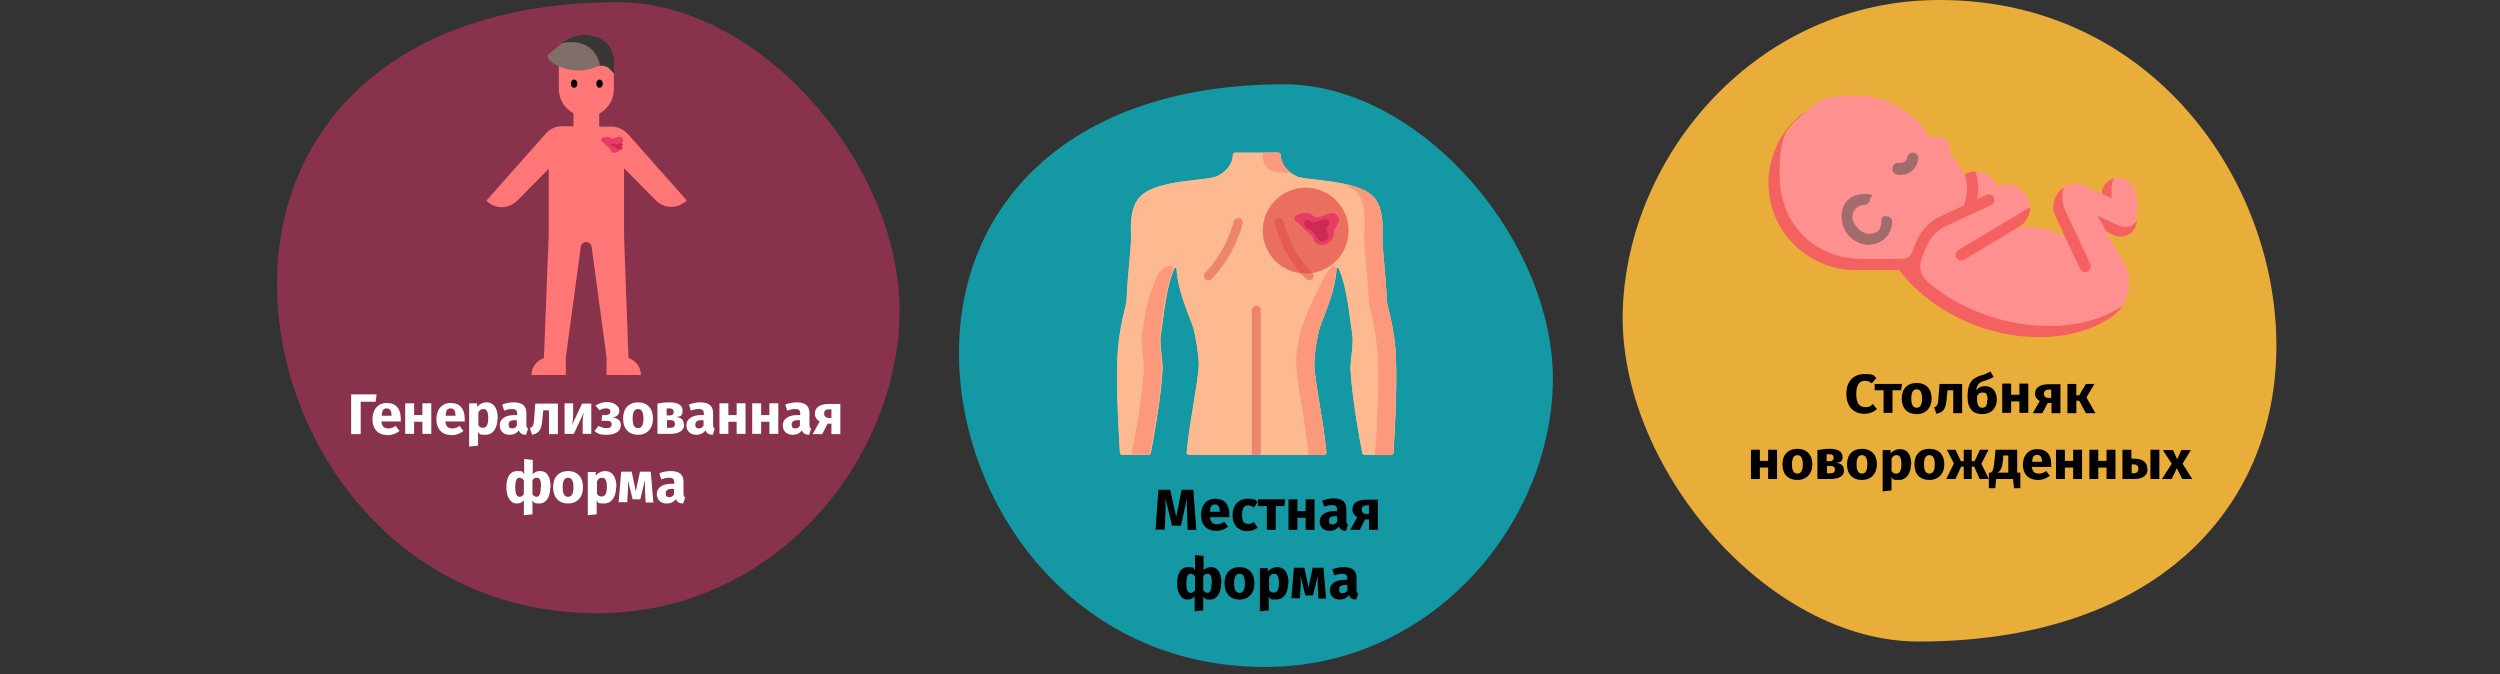 <?xml version="1.0" encoding="UTF-8"?>
<svg xmlns="http://www.w3.org/2000/svg" id="Ebene_1" version="1.1" viewBox="0 0 786 212">
  <rect x="0" y="0" width="786" height="212" fill="#333333" stroke="none"/>
  <defs>
    <style>
      .st0 {
        fill: #ff7676;
      }

      .st1 {
        fill: #f46161;
      }

      .st2 {
        fill: #eb866c;
      }

      .st3 {
        fill: #1398a4;
      }

      .st4 {
        fill: #fff;
      }

      .st5 {
        fill: none;
      }

      .st6 {
        fill: #88324c;
      }

      .st7 {
        fill: #e9ad3a;
      }

      .st8 {
        fill: #3a3635;
      }

      .st9 {
        fill: #ff9090;
      }

      .st10 {
        fill: #fc997d;
      }

      .st11 {
        fill: #e03f3f;
        fill-opacity: .6;
      }

      .st12 {
        fill: #e83d62;
      }

      .st13 {
        fill: #fdba91;
      }

      .st14 {
        fill: #ce2955;
      }

      .st15 {
        fill: #7f6e6a;
      }

      .st16 {
        fill: #a36c6c;
      }
    </style>
  </defs>
  <g id="Page-1">
    <g id="vorlage-copy">
      <g id="Group-5">
        <polygon id="Path" class="st5" points="0 0 786 0 786 211.7 0 211.7 0 0"></polygon>
        <g id="Group">
          <path id="Path1" data-name="Path" class="st6" d="M187.8,192.8c54.5,0,93.4-46.1,95-92.8C284.3,53.3,239.8.7,194.2.7c-70,0-107.1,39.1-107.1,88.6s37.4,103.5,100.8,103.5Z"></path>
        </g>
        <g id="Group1" data-name="Group">
          <path id="Path2" data-name="Path" class="st3" d="M397.7,209.7c52,0,89.1-44,90.5-88.4,1.4-44.4-41-94.8-84.5-94.8-66.8,0-102.2,37.3-102.2,84.5s35.7,98.7,96.2,98.7Z"></path>
        </g>
        <g id="Group2" data-name="Group">
          <path id="Path3" data-name="Path" class="st7" d="M609.8,0c-57.2,0-98,48.4-99.6,97.4-1.6,48.9,45.1,104.3,93,104.3,73.5,0,112.5-41,112.5-93S676.4,0,609.8,0Z"></path>
        </g>
        <g id="newborn">
          <path id="Path4" data-name="Path" class="st9" d="M664.4,56.1c-2,.9-4,4.8-4,4.8l-4.8-2.4c-2.5-1.2-5.1-.9-7,.4-1.6,2.2-2.4,4.5-1.2,7.1l1.6,8.5c-4.1-2.4-9.4-3.3-14.4-3.3l3.5-6.2c0-1-.2-2.1-.7-3-1.3-2.7-4.2-4.4-7.1-4.1l-2.8.3c-.8-2.2-3.3-4.5-6.6-4.4l-3.4.9c0-.2-.1-.3-.2-.5l-1.8-3.1c-.7-.9-1.6-1.8-2.4-2.4.5-4.4-2.4-6.5-6.3-5.4-4.8-8-13.5-13.3-23.5-13.3s-11.3,1.8-15.7,5c-6.9,6.1-9.5,13.2-9.5,20.8,0,15.2,12.3,27.2,27.4,27.2h12.5c.1,0,6.6,6.7,7.7,7.7,18.1,15.7,47.1,17.3,61.5,5.3,2.8-4.1,3-9.6.3-14.1l-5.5-9.1s8.3.7,9.6-3.7c.3-1.6.4-3.3.4-5,0-6.7-4.2-8.8-7.6-8Z"></path>
          <path id="Shape" class="st1" d="M649.3,74.6l-3-6.5c-1.7-3.6-.2-7.3,2.6-9.2-.8,2.1-.7,5,.6,7.7l7.7,16.4c.4.9,0,1.9-.8,2.4-.9.5-2,0-2.4-.8l-4.7-10ZM605.9,88.4c-1.9-1.7-2.7-4.4-1.8-6.8.2-.6.4-1.2.5-1.5,0,0,1.2-3.2,2.4-5,1.2-1.7,2.8-3.1,4.7-4l14.3-6.6c2.2-1,.7-4.2-1.5-3.2l-2.9,1.3c.5-2.4.4-4.5.1-6.2-.1-.9-.4-1.7-.6-2.5-1.1,0-2.2.3-3.4.9,1,2.8,1.1,6.1-.3,9.8l-7.3,3.4c-2.5,1.1-4.6,3-6.1,5.2-1.3,2-2.6,5.3-2.7,5.7-.7,1.8-1.8,2.5-3.2,2.5h-12.6c-15.2,0-26-11.1-26-26.3s3.1-14.8,8.2-20.1c-7.1,5-11.7,13.2-11.7,22.5,0,15.1,12.3,27.4,27.4,27.4h13.6c17.2,21.9,49.9,26.8,67.2,14.5,1.3-.9,2.4-2.1,3.2-3.3-15.3,10.6-43.4,8-61.6-7.7ZM615.2,81.1c.5.8,1.6,1,2.4.5l17.2-10.3c2.2-1.3,3.5-3.7,3.5-6.2l-22.6,13.5c-.8.5-1.1,1.6-.6,2.5h0ZM671.1,71.9c.4-.8.7-1.8.9-2.7-1.1,1.7-3.2,3-6.3,1.5-3.5-1.6-6.4-3-6.4-3l3.1,5.2,2.1,1c2.7,1.3,5.7,0,6.6-2.1ZM663.9,58.9c0-1.1.3-2.1.9-2.8-2.2.5-4,2.3-4,4.8l3.1,1.5s0-2.9,0-3.5Z"></path>
          <path id="Path5" data-name="Path" class="st16" d="M597.5,55c-.4,0-.7,0-1.1-.1-1-.2-1.6-1.2-1.4-2.2.2-1,1.1-1.7,2.1-1.5.5.1,1.1,0,1.6-.3.5-.3.8-.8.9-1.4.2-1,1.1-1.7,2.1-1.5,1,.2,1.6,1.2,1.4,2.2-.3,1.5-1.1,2.9-2.3,3.8-.9.7-2,1-3.1,1h0Z"></path>
          <path id="Path6" data-name="Path" class="st16" d="M587.8,77c-4.8,0-8.8-3.9-8.8-8.8s3.2-7.2,7.2-7.2,1.7.8,1.7,1.7-.8,1.7-1.7,1.7c-2.1,0-3.8,1.7-3.8,3.8s2.4,5.3,5.3,5.3,3.8-1.7,3.8-3.8.8-1.7,1.7-1.7,1.7.8,1.7,1.7c0,4-3.2,7.2-7.2,7.2Z"></path>
        </g>
        <g id="Group-3">
          <g id="back">
            <path id="Path7" data-name="Path" class="st13" d="M437.3,143h-8.3c-.4,0-.7-.3-.7-.6-.6-3-3.2-16.9-3.7-26.2-.1-2.6,1-8.2.6-10.8-.9-5.7-1.6-14.9-4.3-21-.2-.4-.7-.3-.7.1-.4,6.7-3.3,13.1-5.1,18-.9,2.3-2,9.4-1.9,11.8.1,5.7,2.8,17.1,3.8,27.9,0,.4-.3.8-.7.8h-42.5c-.4,0-.8-.4-.7-.8,1-10.8,3.7-22.2,3.8-27.9,0-2.5-1.1-9.5-1.9-11.8-1.8-4.9-4.7-11.4-5.1-18,0-.4-.6-.5-.7-.1-2.7,6.1-3.3,15.4-4.3,21-.4,2.6.7,8.2.6,10.8-.5,9.4-3.1,23.2-3.7,26.2,0,.3-.4.6-.7.6h-8.3c-.4,0-.7-.3-.7-.7-.2-3.4-1.2-18.7-.8-29.4.4-10.4,2.8-16.5,2.9-18.5.3-8.4,1.5-16.6,1.4-20-.2-4.6-.1-9.8,3.2-12.9,5.3-5,20.6-4.7,23.6-6,2.8-1.2,5.2-3.8,5.2-6.8,0-.4.3-.7.7-.7h13.6c.4,0,.7.3.7.7,0,3,2.5,5.6,5.2,6.8,3,1.3,18.3,1,23.6,6,3.3,3.1,3.4,8.3,3.2,12.9-.1,3.4,1.1,11.6,1.4,20,0,1.9,2.5,8.1,2.9,18.5.4,10.7-.6,26-.8,29.4,0,.4-.3.7-.7.7h0Z"></path>
            <path id="Path8" data-name="Path" class="st13" d="M437.3,143h-8.3c-.4,0-.7-.3-.7-.6-.6-3-3.2-16.9-3.7-26.2-.1-2.6,1-8.2.6-10.8-.9-5.7-1.6-14.9-4.3-21-.2-.4-.7-.3-.7.1-.4,6.7-3.3,13.1-5.1,18-.9,2.3-2,9.4-1.9,11.8.1,5.7,2.8,17.1,3.8,27.9,0,.4-.3.8-.7.8h-42.5c-.4,0-.8-.4-.7-.8,1-10.8,3.7-22.2,3.8-27.9,0-2.5-1.1-9.5-1.9-11.8-1.8-4.9-4.7-11.4-5.1-18,0-.4-.6-.5-.7-.1-2.7,6.1-3.3,15.4-4.3,21-.4,2.6.7,8.2.6,10.8-.5,9.4-3.1,23.2-3.7,26.2,0,.3-.4.6-.7.6h-8.3c-.4,0-.7-.3-.7-.7-.2-3.4-1.2-18.7-.8-29.4.4-10.4,2.8-16.5,2.9-18.5.3-8.4,1.5-16.6,1.4-20-.2-4.6-.1-9.8,3.2-12.9,5.3-5,20.6-4.7,23.6-6,2.8-1.2,5.2-3.8,5.2-6.8,0-.4.3-.7.7-.7h13.6c.4,0,.7.3.7.7,0,3,2.5,5.6,5.2,6.8,3,1.3,18.3,1,23.6,6,3.3,3.1,3.4,8.3,3.2,12.9-.1,3.4,1.1,11.6,1.4,20,0,1.9,2.5,8.1,2.9,18.5.4,10.7-.6,26-.8,29.4,0,.4-.3.7-.7.7h0Z"></path>
            <g id="Group3" data-name="Group">
              <path id="Path9" data-name="Path" class="st10" d="M365.3,116.2c.1-2.6-1-8.2-.6-10.8.9-5.6,1.6-14.5,4.1-20.7.3-.7-.4-1.4-1.1-1.2-2.7.8-3.2,1.4-5.6,7.4-2.3,7.1-2.1,8.3-3.1,14.4-.4,2.6.7,8.2.6,10.8-.6,10.6-3.8,26.8-3.8,26.8h5.1c.4,0,.7-.3.7-.6.6-3,3.2-16.9,3.7-26.2h0Z"></path>
              <path id="Path10" data-name="Path" class="st10" d="M402.7,54.2c.6,0,1.7,0,3.1.1-1.8-1.4-3.1-3.4-3.2-5.6,0-.4-.3-.7-.7-.7h-4.9c-.4,3.3,1.4,6.2,5.8,6.2h0Z"></path>
              <path id="Path11" data-name="Path" class="st10" d="M413.2,114.3c0-2.5,1.1-9.5,1.9-11.8,1.8-4.9,4.6-11.2,5.1-17.8,0-.9-1.1-1.4-1.7-.7-2.9,3.5-7.5,14.3-9.1,18.5-.9,2.3-2,9.4-1.9,11.8.1,5.9,2.9,17.7,3.9,28.7h4.9c.4,0,.8-.4.7-.8-1-10.8-3.7-22.2-3.8-27.9Z"></path>
              <path id="Path12" data-name="Path" class="st10" d="M438.9,112.9c-.4-10.4-2.8-16.5-2.9-18.5-.3-8.4-1.5-16.6-1.4-20,.2-4.6.1-9.8-3.2-12.9-2-1.9-5.3-3-8.9-3.7,1.5.7,2.8,1.5,3.8,2.4,3.3,3.1,2.8,9.7,2.6,14.3-.1,3.4,1.1,11.6,1.4,20,0,1.9,2.5,8.1,2.9,18.5.5,12.1-.9,30.1-.9,30.1h5c.4,0,.7-.3.7-.7.2-3.4,1.2-18.7.8-29.4Z"></path>
            </g>
            <g id="Group4" data-name="Group">
              <g id="Path13" data-name="Path">
                <path class="st2" d="M389.6,68.6c-.7-.2-1.5.3-1.7,1,0,0-2.3,9.5-9,16.1-.5.5-.6,1.4,0,2,.5.5,1.4.6,2,0,7.3-7.2,9.7-17,9.8-17.4.2-.7-.3-1.5-1-1.7Z"></path>
                <path class="st2" d="M412.5,85.7c-6.7-6.6-9-15.9-9-16.1-.2-.7-.9-1.2-1.7-1-.7.2-1.2.9-1,1.7,0,.4,2.5,10.2,9.8,17.4.5.5,1.4.5,2,0,.5-.5.5-1.4,0-2h0Z"></path>
              </g>
              <path id="Path14" data-name="Path" class="st2" d="M396.4,97.5v45.5h-2.8v-45.5c0-.8.6-1.4,1.4-1.4s1.4.6,1.4,1.4Z"></path>
            </g>
          </g>
          <circle id="Oval" class="st11" cx="410.5" cy="72.5" r="13.5"></circle>
          <path id="Path15" data-name="Path" class="st12" d="M410.5,67c1.8-.1,1.8.4,2.4.9.6.4,1.4.5,2,.3,1.4-.3,2.6-1.4,4.1-1.2,1.5.2,2.4,1.7,1.8,3.1-.3.6-.8,1.1-1.1,1.7-.4.8-.3,1.7-.5,2.5-.3,1.2-1.4,2.2-2.7,2.6-.6.1-2,.1-2.5-.2-.7-.5-.8-1.4-1.3-2.2-.3-.6-.9-1-1.4-1.4-1.4-1-2-2.1-3.4-3.1-.7-.5-1.4-1.3-.6-2,.9-.8,1.9-1,3.1-1.1h0Z"></path>
          <path id="Path16" data-name="Path" class="st14" d="M417.9,70.7c-.3.6-1.2.7-.7,1.9.1.3.3.6.4,1,.5,1.9-1.8,3.2-3.2,1.7-.4-.4-.5-.9-.8-1.4-.5-.9-1.3-1.6-2.3-2-1.7-.7-1.5-2.6-.5-2.8,1-.1,1.2,1.3,3.2.6.6-.2,1.1-.5,1.7-.7,1.9-.6,2.7.8,2.2,1.6h0Z"></path>
        </g>
        <g id="Group-4">
          <g>
            <path class="st0" d="M197.3,42.1c-1.3-1.5-3.2-2.3-5.1-2.3h-3.8v-4.1c2.7-1.4,4.6-4.3,4.6-7.7v-6.9c0-4.3-3.4-7.7-7.6-7.7h-2.1c-4.2,0-7.6,3.5-7.6,7.7v6.9c0,3.3,1.9,6.2,4.6,7.6v4.1h-3.6c-2,0-3.8.8-5.1,2.3-5.2,5.9-18.7,21.1-18.7,21.1,2.7,2.7,7,2.7,9.7,0l9.9-10v21.1s-1.5,38.4-1.5,38.4c-2.2.7-3.9,2.8-3.9,5.3h10.8v-5.6s0,0,0,0l4.7-34.7c.1-.8.8-1.5,1.7-1.5.8,0,1.6.6,1.7,1.5l4.7,34.7h0v5.6h10.8c0-2.5-1.6-4.6-3.9-5.3l-1.4-38.4v-21.3s10,10.1,10,10.1c2.7,2.7,7,2.7,9.7,0l-18.7-21.1Z"></path>
            <g>
              <ellipse cx="180.5" cy="26.3" rx="1" ry="1.3"></ellipse>
              <ellipse cx="188.5" cy="26.3" rx="1" ry="1.3"></ellipse>
            </g>
            <g>
              <path class="st15" d="M172.6,17l3.8-3.2c3-2.6,7.2-3.5,11-2.3,3.4,1.1,5.7,4.2,5.7,7.8v3.9l-1.2-1.3c-1-1.2-2.7-1.5-4.1-1-4.4,1.9-9.5,1.6-13.7-.9-.8-.6-2.8-1.9-1.5-3.1h0Z"></path>
              <path class="st8" d="M187.4,11.5c-3.7-1.2-7.7-.4-10.8,2.1,2.1-.5,4.2-.5,6.3.1,3.1,1,5.3,3.8,5.7,7,1.2-.2,2.5.2,3.3,1.2l1.2,1.3v-3.9c0-3.6-2.3-6.8-5.7-7.8Z"></path>
            </g>
          </g>
          <path id="Path17" data-name="Path" class="st12" d="M190.7,43c.9,0,.9.2,1.2.4.3.2.7.2,1,.2.7-.2,1.3-.7,2-.6.8,0,1.2.9.9,1.5-.1.3-.4.6-.6.9-.2.4-.1.8-.2,1.3-.2.6-.7,1.1-1.3,1.3-.3,0-1,0-1.3,0-.4-.2-.4-.7-.6-1.1-.2-.3-.4-.5-.7-.7-.7-.5-1-1-1.7-1.6-.3-.3-.7-.6-.3-1,.5-.4.9-.5,1.6-.5h0Z"></path>
          <path id="Path18" data-name="Path" class="st14" d="M195.9,45.5c-.2.2-.6.2-.4.6,0,0,.2.2.2.3.3.5-.9.9-1.6.5-.2-.1-.3-.3-.4-.4-.3-.3-.7-.5-1.2-.6-.8-.2-.8-.8-.2-.8.5,0,.6.4,1.6.2.3,0,.5-.1.8-.2.9-.2,1.3.2,1.1.5h0Z"></path>
        </g>
      </g>
    </g>
  </g>
  <g>
    <path d="M376.3,166.6h-2.9l-.2-4.9c0-1.7-.1-3.5,0-5.1l-1.9,8.7h-2.8l-2.1-8.7c.1,1.8.1,3.4,0,5.1l-.2,4.8h-2.9l.9-12.5h3.7l1.9,8.5,1.7-8.5h3.7l.9,12.5Z"></path>
    <path d="M386.3,162.6h-5.9c.2,1.7,1,2.2,2.2,2.2s1.5-.3,2.3-.8l1.2,1.6c-1,.8-2.2,1.3-3.7,1.3-3.2,0-4.8-2.1-4.8-5s1.6-5.1,4.5-5.1,4.4,1.8,4.4,4.9,0,.7,0,1ZM383.5,160.8c0-1.3-.4-2.2-1.5-2.2s-1.5.6-1.6,2.3h3.2Z"></path>
    <path d="M395.4,157.9l-1.2,1.7c-.6-.5-1.2-.7-1.8-.7-1.2,0-1.9.8-1.9,3s.8,2.8,1.9,2.8,1.2-.2,1.8-.6l1.2,1.8c-.9.7-1.9,1.1-3.2,1.1-2.9,0-4.7-2-4.7-5s1.8-5.2,4.7-5.2,2.4.4,3.3,1.2Z"></path>
    <path d="M403.7,159.1h-2.6v7.5h-2.8v-7.5h-2.8v-2.1h8.6l-.3,2.1Z"></path>
    <path d="M410.5,162.8h-2.6v3.8h-2.8v-9.6h2.8v3.7h2.6v-3.7h2.8v9.6h-2.8v-3.8Z"></path>
    <path d="M423.8,165l-.6,1.9c-1.1,0-1.9-.4-2.3-1.4-.7,1-1.7,1.4-2.9,1.4-1.9,0-3.1-1.2-3.1-3s1.6-3.2,4.5-3.2h1v-.4c0-1.1-.5-1.5-1.6-1.5s-1.5.2-2.5.5l-.6-1.9c1.2-.5,2.5-.7,3.6-.7,2.8,0,4,1.2,4,3.4v3.7c0,.7.2,1,.6,1.2ZM420.4,164v-1.7h-.7c-1.3,0-1.9.5-1.9,1.4s.4,1.2,1.1,1.2,1.2-.3,1.5-.9Z"></path>
    <path d="M433.2,157v9.6h-2.8v-3.3h-1.2l-1.7,3.3h-3l2.2-4c-.9-.5-1.5-1.3-1.5-2.4,0-2.1,1.6-3.1,4.5-3.1h3.7ZM430.4,161.6v-2.7h-.8c-1,0-1.5.5-1.5,1.3s.5,1.4,1.5,1.4h.9Z"></path>
    <path d="M383.9,183.4c0,3.1-1.3,5.1-3.4,5.1s-1.6-.4-2.2-1v4.4l-2.7.3v-4.7c-.6.7-1.3,1-2.2,1-2,0-3.3-2-3.3-5.1s1.1-5.1,3.4-5.1,1.5.3,2.2,1v-4.8l2.7.3v4.5c.6-.7,1.4-1,2.3-1,2.3,0,3.3,1.9,3.3,5.1ZM375.7,185.6v-4.4c-.4-.5-.8-.8-1.4-.8-.8,0-1.3.8-1.3,3s.5,3,1.3,3,.9-.3,1.4-.8ZM381,183.4c0-2.3-.4-3-1.3-3s-1,.3-1.4.8v4.4c.4.5.8.8,1.3.8.8,0,1.3-.8,1.3-3Z"></path>
    <path d="M394.4,183.4c0,3.1-1.8,5.1-4.7,5.1s-4.7-1.9-4.7-5.1,1.8-5.1,4.7-5.1,4.7,1.9,4.7,5.1ZM388,183.4c0,2.1.6,3,1.7,3s1.7-.9,1.7-3-.6-3-1.7-3-1.7.9-1.7,3Z"></path>
    <path d="M405,183.4c0,3-1.4,5.1-3.8,5.1s-1.7-.3-2.3-1v4.4l-2.8.3v-13.6h2.5v1.1c.9-1,1.9-1.4,2.9-1.4,2.5,0,3.6,2,3.6,5.1ZM402.1,183.4c0-2.4-.6-3-1.5-3s-1.2.4-1.6,1.1v4c.4.6.8.8,1.4.8,1.1,0,1.7-.8,1.7-3Z"></path>
    <path d="M417.2,188.2h-2.7l-.2-3.4c0-1.2,0-2.3,0-3.7l-1.5,6.1h-2.4l-1.5-6.1c.1,1.3.1,2.4,0,3.6l-.2,3.4h-2.7l.8-9.6h3.3l1.3,6.2,1.3-6.2h3.4l.8,9.6Z"></path>
    <path d="M427,186.6l-.6,1.9c-1.1,0-1.9-.4-2.3-1.4-.7,1-1.7,1.4-2.9,1.4-1.9,0-3.1-1.2-3.1-3s1.6-3.2,4.5-3.2h1v-.4c0-1.1-.5-1.5-1.6-1.5s-1.5.2-2.5.5l-.6-1.9c1.2-.5,2.5-.7,3.6-.7,2.8,0,4,1.2,4,3.4v3.7c0,.7.2,1,.6,1.2ZM423.6,185.6v-1.7h-.7c-1.3,0-1.9.5-1.9,1.4s.4,1.2,1.1,1.2,1.2-.3,1.5-.9Z"></path>
  </g>
  <g>
    <path d="M589.9,118.9l-1.4,1.6c-.7-.5-1.4-.8-2.2-.8-1.6,0-2.7,1.2-2.7,4.2s1.1,4.1,2.8,4.1,1.7-.4,2.4-1l1.3,1.6c-.8.8-2.2,1.5-3.9,1.5-3.4,0-5.7-2.2-5.7-6.3s2.4-6.2,5.7-6.2,2.8.5,3.8,1.3Z"></path>
    <path d="M597.6,122.7h-2.6v7.1h-2.8v-7.1h-2.8v-2h8.6l-.3,2Z"></path>
    <path d="M607.3,125.3c0,2.9-1.8,4.9-4.7,4.9s-4.7-1.8-4.7-4.9,1.8-4.9,4.7-4.9,4.7,1.8,4.7,4.9ZM600.9,125.3c0,2,.6,2.9,1.7,2.9s1.7-.9,1.7-2.9-.6-2.9-1.7-2.9-1.7.9-1.7,2.9Z"></path>
    <path d="M616.9,120.7v9.2h-2.8v-7.2h-1.8l-.2,2c-.3,3.6-.7,4.8-3.3,5.4l-.7-2c1.1-.5,1.2-.8,1.4-3.6l.3-3.8h7.2Z"></path>
    <path d="M627.8,125.6c0,2.8-1.8,4.6-4.6,4.6s-4.6-1.6-4.6-5.4.9-5.7,4-6.7c1.5-.4,2.1-.7,3.2-1.3l1,1.7c-.8.5-1.7.9-3.1,1.3-1.5.5-2.1,1-2.4,3,.6-.9,1.5-1.4,2.9-1.4,2,0,3.6,1.5,3.6,4.2ZM624.9,125.7c0-1.8-.5-2.3-1.5-2.3s-1.4.4-1.8,1.1v1.2c0,1.7.6,2.5,1.6,2.5s1.6-.5,1.6-2.5Z"></path>
    <path d="M634.9,126.2h-2.6v3.6h-2.8v-9.2h2.8v3.5h2.6v-3.5h2.8v9.2h-2.8v-3.6Z"></path>
    <path d="M647.8,120.7v9.2h-2.8v-3.2h-1.2l-1.7,3.2h-3l2.2-3.8c-.9-.5-1.5-1.3-1.5-2.3,0-2,1.6-3,4.5-3h3.7ZM644.9,125.1v-2.6h-.8c-1,0-1.5.5-1.5,1.3s.5,1.3,1.5,1.3h.9Z"></path>
    <path d="M656,125l2.8,4.9h-3l-2.1-3.9h-.9v3.9h-2.8v-9.2h2.8v3.6h.9l2.1-3.6h2.7l-2.5,4.2Z"></path>
    <path d="M555.9,147h-2.6v3.6h-2.8v-9.2h2.8v3.5h2.6v-3.5h2.8v9.2h-2.8v-3.6Z"></path>
    <path d="M569.8,146c0,2.9-1.8,4.9-4.7,4.9s-4.7-1.8-4.7-4.9,1.8-4.9,4.7-4.9,4.7,1.8,4.7,4.9ZM563.4,146c0,2,.6,2.9,1.7,2.9s1.7-.9,1.7-2.9-.6-2.9-1.7-2.9-1.7.9-1.7,2.9Z"></path>
    <path d="M579.8,147.8c0,2-1.8,2.8-4.3,2.8h-4.1v-9.1c1.4-.2,2.6-.4,3.8-.4,2.5,0,4.1.8,4.1,2.5s-.7,1.7-2,1.9c1.7.2,2.4,1,2.4,2.3ZM574.3,142.9v2.1h1c.7,0,1.2-.3,1.2-1.1s-.5-1.1-1.4-1.1-.6,0-.9,0ZM576.9,147.6c0-.7-.4-1.1-1.4-1.1h-1.1v2.3h1.1c.9,0,1.4-.3,1.4-1.2Z"></path>
    <path d="M590.1,146c0,2.9-1.8,4.9-4.7,4.9s-4.7-1.8-4.7-4.9,1.8-4.9,4.7-4.9,4.7,1.8,4.7,4.9ZM583.7,146c0,2,.6,2.9,1.7,2.9s1.7-.9,1.7-2.9-.6-2.9-1.7-2.9-1.7.9-1.7,2.9Z"></path>
    <path d="M600.8,146c0,2.8-1.4,4.9-3.8,4.9s-1.7-.3-2.3-.9v4.2l-2.8.3v-13h2.5v1c.9-.9,1.9-1.3,2.9-1.3,2.5,0,3.6,1.9,3.6,4.8ZM597.8,146c0-2.3-.6-2.9-1.5-2.9s-1.2.4-1.6,1.1v3.9c.4.6.8.8,1.4.8,1.1,0,1.7-.8,1.7-2.9Z"></path>
    <path d="M611.3,146c0,2.9-1.8,4.9-4.7,4.9s-4.7-1.8-4.7-4.9,1.8-4.9,4.7-4.9,4.7,1.8,4.7,4.9ZM604.9,146c0,2,.6,2.9,1.7,2.9s1.7-.9,1.7-2.9-.6-2.9-1.7-2.9-1.7.9-1.7,2.9Z"></path>
    <path d="M622.9,145.7l2.4,4.9h-2.9l-1.7-3.9h-.8v3.9h-2.5v-3.9h-.8l-1.8,3.9h-2.9l2.4-4.9-2.2-4.3h2.7l1.7,3.6h.9v-3.6h2.5v3.6h.9l1.7-3.6h2.7l-2.2,4.3Z"></path>
    <path d="M635.2,148.6v4.9h-2l-.3-2.9h-5.3l-.3,2.9h-2v-4.9h.6c.6-.4.9-.9,1.2-4.1l.3-3.1h6.8v7.2h1ZM631.5,143.2h-1.7v1.1c-.3,2.7-.7,3.7-1.8,4.3h3.4v-5.4Z"></path>
    <path d="M644.7,146.8h-5.9c.2,1.6,1,2.1,2.2,2.1s1.5-.3,2.3-.8l1.2,1.5c-1,.7-2.2,1.3-3.7,1.3-3.2,0-4.8-2-4.8-4.8s1.6-4.9,4.5-4.9,4.4,1.7,4.4,4.7,0,.7,0,1ZM642,145.1c0-1.2-.4-2.1-1.5-2.1s-1.5.6-1.6,2.2h3.2Z"></path>
    <path d="M651.8,147h-2.6v3.6h-2.8v-9.2h2.8v3.5h2.6v-3.5h2.8v9.2h-2.8v-3.6Z"></path>
    <path d="M662.3,147h-2.6v3.6h-2.8v-9.2h2.8v3.5h2.6v-3.5h2.8v9.2h-2.8v-3.6Z"></path>
    <path d="M675.2,147.5c0,2.1-1.7,3.1-4.1,3.1h-3.8v-9.2h2.8v2.8h.5c3.2,0,4.5,1.1,4.5,3.2ZM672.3,147.4c0-.9-.4-1.4-1.6-1.4h-.5v2.8h.6c.9,0,1.5-.4,1.5-1.4ZM678.9,141.4v9.2h-2.8v-9.2h2.8Z"></path>
    <path d="M689.3,150.6h-3.2l-1.7-3.4-1.6,3.4h-3.1l3.1-4.8-2.8-4.3h3.2l1.3,2.9,1.3-2.9h3l-2.6,4.3,3.1,4.9Z"></path>
  </g>
  <g>
    <path class="st4" d="M118.1,126.3h-4.7v10.2h-3v-12.5h8l-.3,2.3Z"></path>
    <path class="st4" d="M125.8,132.5h-5.9c.2,1.7,1,2.2,2.2,2.2s1.5-.3,2.3-.8l1.2,1.6c-1,.8-2.2,1.3-3.7,1.3-3.2,0-4.8-2.1-4.8-5s1.6-5.1,4.5-5.1,4.4,1.8,4.4,4.9,0,.7,0,1ZM123.1,130.6c0-1.3-.4-2.2-1.5-2.2s-1.5.6-1.6,2.3h3.2Z"></path>
    <path class="st4" d="M132.8,132.6h-2.6v3.8h-2.8v-9.6h2.8v3.7h2.6v-3.7h2.8v9.6h-2.8v-3.8Z"></path>
    <path class="st4" d="M145.9,132.5h-5.9c.2,1.7,1,2.2,2.2,2.2s1.5-.3,2.3-.8l1.2,1.6c-1,.8-2.2,1.3-3.7,1.3-3.2,0-4.8-2.1-4.8-5s1.6-5.1,4.5-5.1,4.4,1.8,4.4,4.9,0,.7,0,1ZM143.2,130.6c0-1.3-.4-2.2-1.5-2.2s-1.5.6-1.6,2.3h3.2Z"></path>
    <path class="st4" d="M156.4,131.6c0,3-1.4,5.1-3.8,5.1s-1.7-.3-2.3-1v4.4l-2.8.3v-13.6h2.5v1.1c.9-1,1.9-1.4,2.9-1.4,2.5,0,3.6,2,3.6,5.1ZM153.5,131.6c0-2.4-.6-3-1.5-3s-1.2.4-1.6,1.1v4c.4.6.8.8,1.4.8,1.1,0,1.7-.8,1.7-3Z"></path>
    <path class="st4" d="M166,134.8l-.6,1.9c-1.1,0-1.9-.4-2.3-1.4-.7,1-1.7,1.4-2.9,1.4-1.9,0-3.1-1.2-3.1-3s1.6-3.2,4.5-3.2h1v-.4c0-1.1-.5-1.5-1.6-1.5s-1.5.2-2.5.5l-.6-1.9c1.2-.5,2.5-.7,3.6-.7,2.8,0,4,1.2,4,3.4v3.7c0,.7.2,1,.6,1.2ZM162.5,133.8v-1.7h-.7c-1.3,0-1.9.5-1.9,1.4s.4,1.2,1.1,1.2,1.2-.3,1.5-.9Z"></path>
    <path class="st4" d="M175.4,126.9v9.6h-2.8v-7.5h-1.8l-.2,2c-.3,3.8-.7,5.1-3.3,5.7l-.7-2.1c1.1-.5,1.2-.8,1.4-3.7l.3-4h7.2Z"></path>
    <path class="st4" d="M185.9,136.4h-2.7v-3.4c0-1.5.2-2.7.4-3.4l-3.2,6.8h-2.9v-9.6h2.7v3.5c0,1.4-.2,2.7-.4,3.4l3.2-6.8h2.9v9.6Z"></path>
    <path class="st4" d="M194.7,129.2c0,1.1-.7,1.8-2.1,2.1,1.7.2,2.6.9,2.6,2.3,0,2.1-1.9,3.1-4.4,3.1s-2.9-.4-3.9-1.2l1.3-1.6c.9.5,1.5.7,2.5.7s1.6-.3,1.6-1.2-.6-1.1-1.7-1.1h-1.5l.2-1.8h1.1c.9,0,1.5-.4,1.5-1.1s-.5-1-1.3-1-1.5.2-2.1.6l-1.3-1.5c1.1-.7,2.3-1.1,3.8-1.1s3.7,1,3.7,2.6Z"></path>
    <path class="st4" d="M205.3,131.6c0,3.1-1.8,5.1-4.7,5.1s-4.7-1.9-4.7-5.1,1.8-5.1,4.7-5.1,4.7,1.9,4.7,5.1ZM198.9,131.6c0,2.1.6,3,1.7,3s1.7-.9,1.7-3-.6-3-1.7-3-1.7.9-1.7,3Z"></path>
    <path class="st4" d="M215.1,133.5c0,2-1.8,2.9-4.3,2.9h-4.1v-9.5c1.4-.3,2.6-.4,3.8-.4,2.5,0,4.1.8,4.1,2.6s-.7,1.8-2,2c1.7.2,2.4,1,2.4,2.4ZM209.6,128.4v2.2h1c.7,0,1.2-.3,1.2-1.1s-.5-1.1-1.4-1.1-.6,0-.9,0ZM212.2,133.3c0-.8-.4-1.2-1.4-1.2h-1.1v2.4h1.1c.9,0,1.4-.3,1.4-1.3Z"></path>
    <path class="st4" d="M224.7,134.8l-.6,1.9c-1.1,0-1.9-.4-2.3-1.4-.7,1-1.7,1.4-2.9,1.4-1.9,0-3.1-1.2-3.1-3s1.6-3.2,4.5-3.2h1v-.4c0-1.1-.5-1.5-1.6-1.5s-1.5.2-2.5.5l-.6-1.9c1.2-.5,2.5-.7,3.6-.7,2.8,0,4,1.2,4,3.4v3.7c0,.7.2,1,.6,1.2ZM221.2,133.8v-1.7h-.7c-1.3,0-1.9.5-1.9,1.4s.4,1.2,1.1,1.2,1.2-.3,1.5-.9Z"></path>
    <path class="st4" d="M231.6,132.6h-2.6v3.8h-2.8v-9.6h2.8v3.7h2.6v-3.7h2.8v9.6h-2.8v-3.8Z"></path>
    <path class="st4" d="M241.9,132.6h-2.6v3.8h-2.8v-9.6h2.8v3.7h2.6v-3.7h2.8v9.6h-2.8v-3.8Z"></path>
    <path class="st4" d="M255,134.8l-.6,1.9c-1.1,0-1.9-.4-2.3-1.4-.7,1-1.7,1.4-2.9,1.4-1.9,0-3.1-1.2-3.1-3s1.6-3.2,4.5-3.2h1v-.4c0-1.1-.5-1.5-1.6-1.5s-1.5.2-2.5.5l-.6-1.9c1.2-.5,2.5-.7,3.6-.7,2.8,0,4,1.2,4,3.4v3.7c0,.7.2,1,.6,1.2ZM251.5,133.8v-1.7h-.7c-1.3,0-1.9.5-1.9,1.4s.4,1.2,1.1,1.2,1.2-.3,1.5-.9Z"></path>
    <path class="st4" d="M264.2,126.9v9.6h-2.8v-3.3h-1.2l-1.7,3.3h-3l2.2-4c-.9-.5-1.5-1.3-1.5-2.4,0-2.1,1.6-3.1,4.5-3.1h3.7ZM261.4,131.4v-2.7h-.8c-1,0-1.5.5-1.5,1.3s.5,1.4,1.5,1.4h.9Z"></path>
    <path class="st4" d="M173,153.2c0,3.1-1.3,5.1-3.4,5.1s-1.6-.4-2.2-1v4.4l-2.7.3v-4.7c-.6.7-1.3,1-2.2,1-2,0-3.3-2-3.3-5.1s1.1-5.1,3.4-5.1,1.5.3,2.2,1v-4.8l2.7.3v4.5c.6-.7,1.4-1,2.3-1,2.3,0,3.3,1.9,3.3,5.1ZM164.7,155.4v-4.4c-.4-.5-.8-.8-1.4-.8-.8,0-1.3.8-1.3,3s.5,3,1.3,3,.9-.3,1.4-.8ZM170.1,153.2c0-2.3-.4-3-1.3-3s-1,.3-1.4.8v4.4c.4.5.8.8,1.3.8.8,0,1.3-.8,1.3-3Z"></path>
    <path class="st4" d="M183.3,153.2c0,3.1-1.8,5.1-4.7,5.1s-4.7-1.9-4.7-5.1,1.8-5.1,4.7-5.1,4.7,1.9,4.7,5.1ZM176.9,153.2c0,2.1.6,3,1.7,3s1.7-.9,1.7-3-.6-3-1.7-3-1.7.9-1.7,3Z"></path>
    <path class="st4" d="M193.7,153.2c0,3-1.4,5.1-3.8,5.1s-1.7-.3-2.3-1v4.4l-2.8.3v-13.6h2.5v1.1c.9-1,1.9-1.4,2.9-1.4,2.5,0,3.6,2,3.6,5.1ZM190.8,153.2c0-2.4-.6-3-1.5-3s-1.2.4-1.6,1.1v4c.4.6.8.8,1.4.8,1.1,0,1.7-.8,1.7-3Z"></path>
    <path class="st4" d="M205.7,158h-2.7l-.2-3.4c0-1.2,0-2.3,0-3.7l-1.5,6.1h-2.4l-1.5-6.1c.1,1.3.1,2.4,0,3.6l-.2,3.4h-2.7l.8-9.6h3.3l1.3,6.2,1.3-6.2h3.4l.8,9.6Z"></path>
    <path class="st4" d="M215.4,156.4l-.6,1.9c-1.1,0-1.9-.4-2.3-1.4-.7,1-1.7,1.4-2.9,1.4-1.9,0-3.1-1.2-3.1-3s1.6-3.2,4.5-3.2h1v-.4c0-1.1-.5-1.5-1.6-1.5s-1.5.2-2.5.5l-.6-1.9c1.2-.5,2.5-.7,3.6-.7,2.8,0,4,1.2,4,3.4v3.7c0,.7.2,1,.6,1.2ZM211.9,155.4v-1.7h-.7c-1.3,0-1.9.5-1.9,1.4s.4,1.2,1.1,1.2,1.2-.3,1.5-.9Z"></path>
  </g>
</svg>
